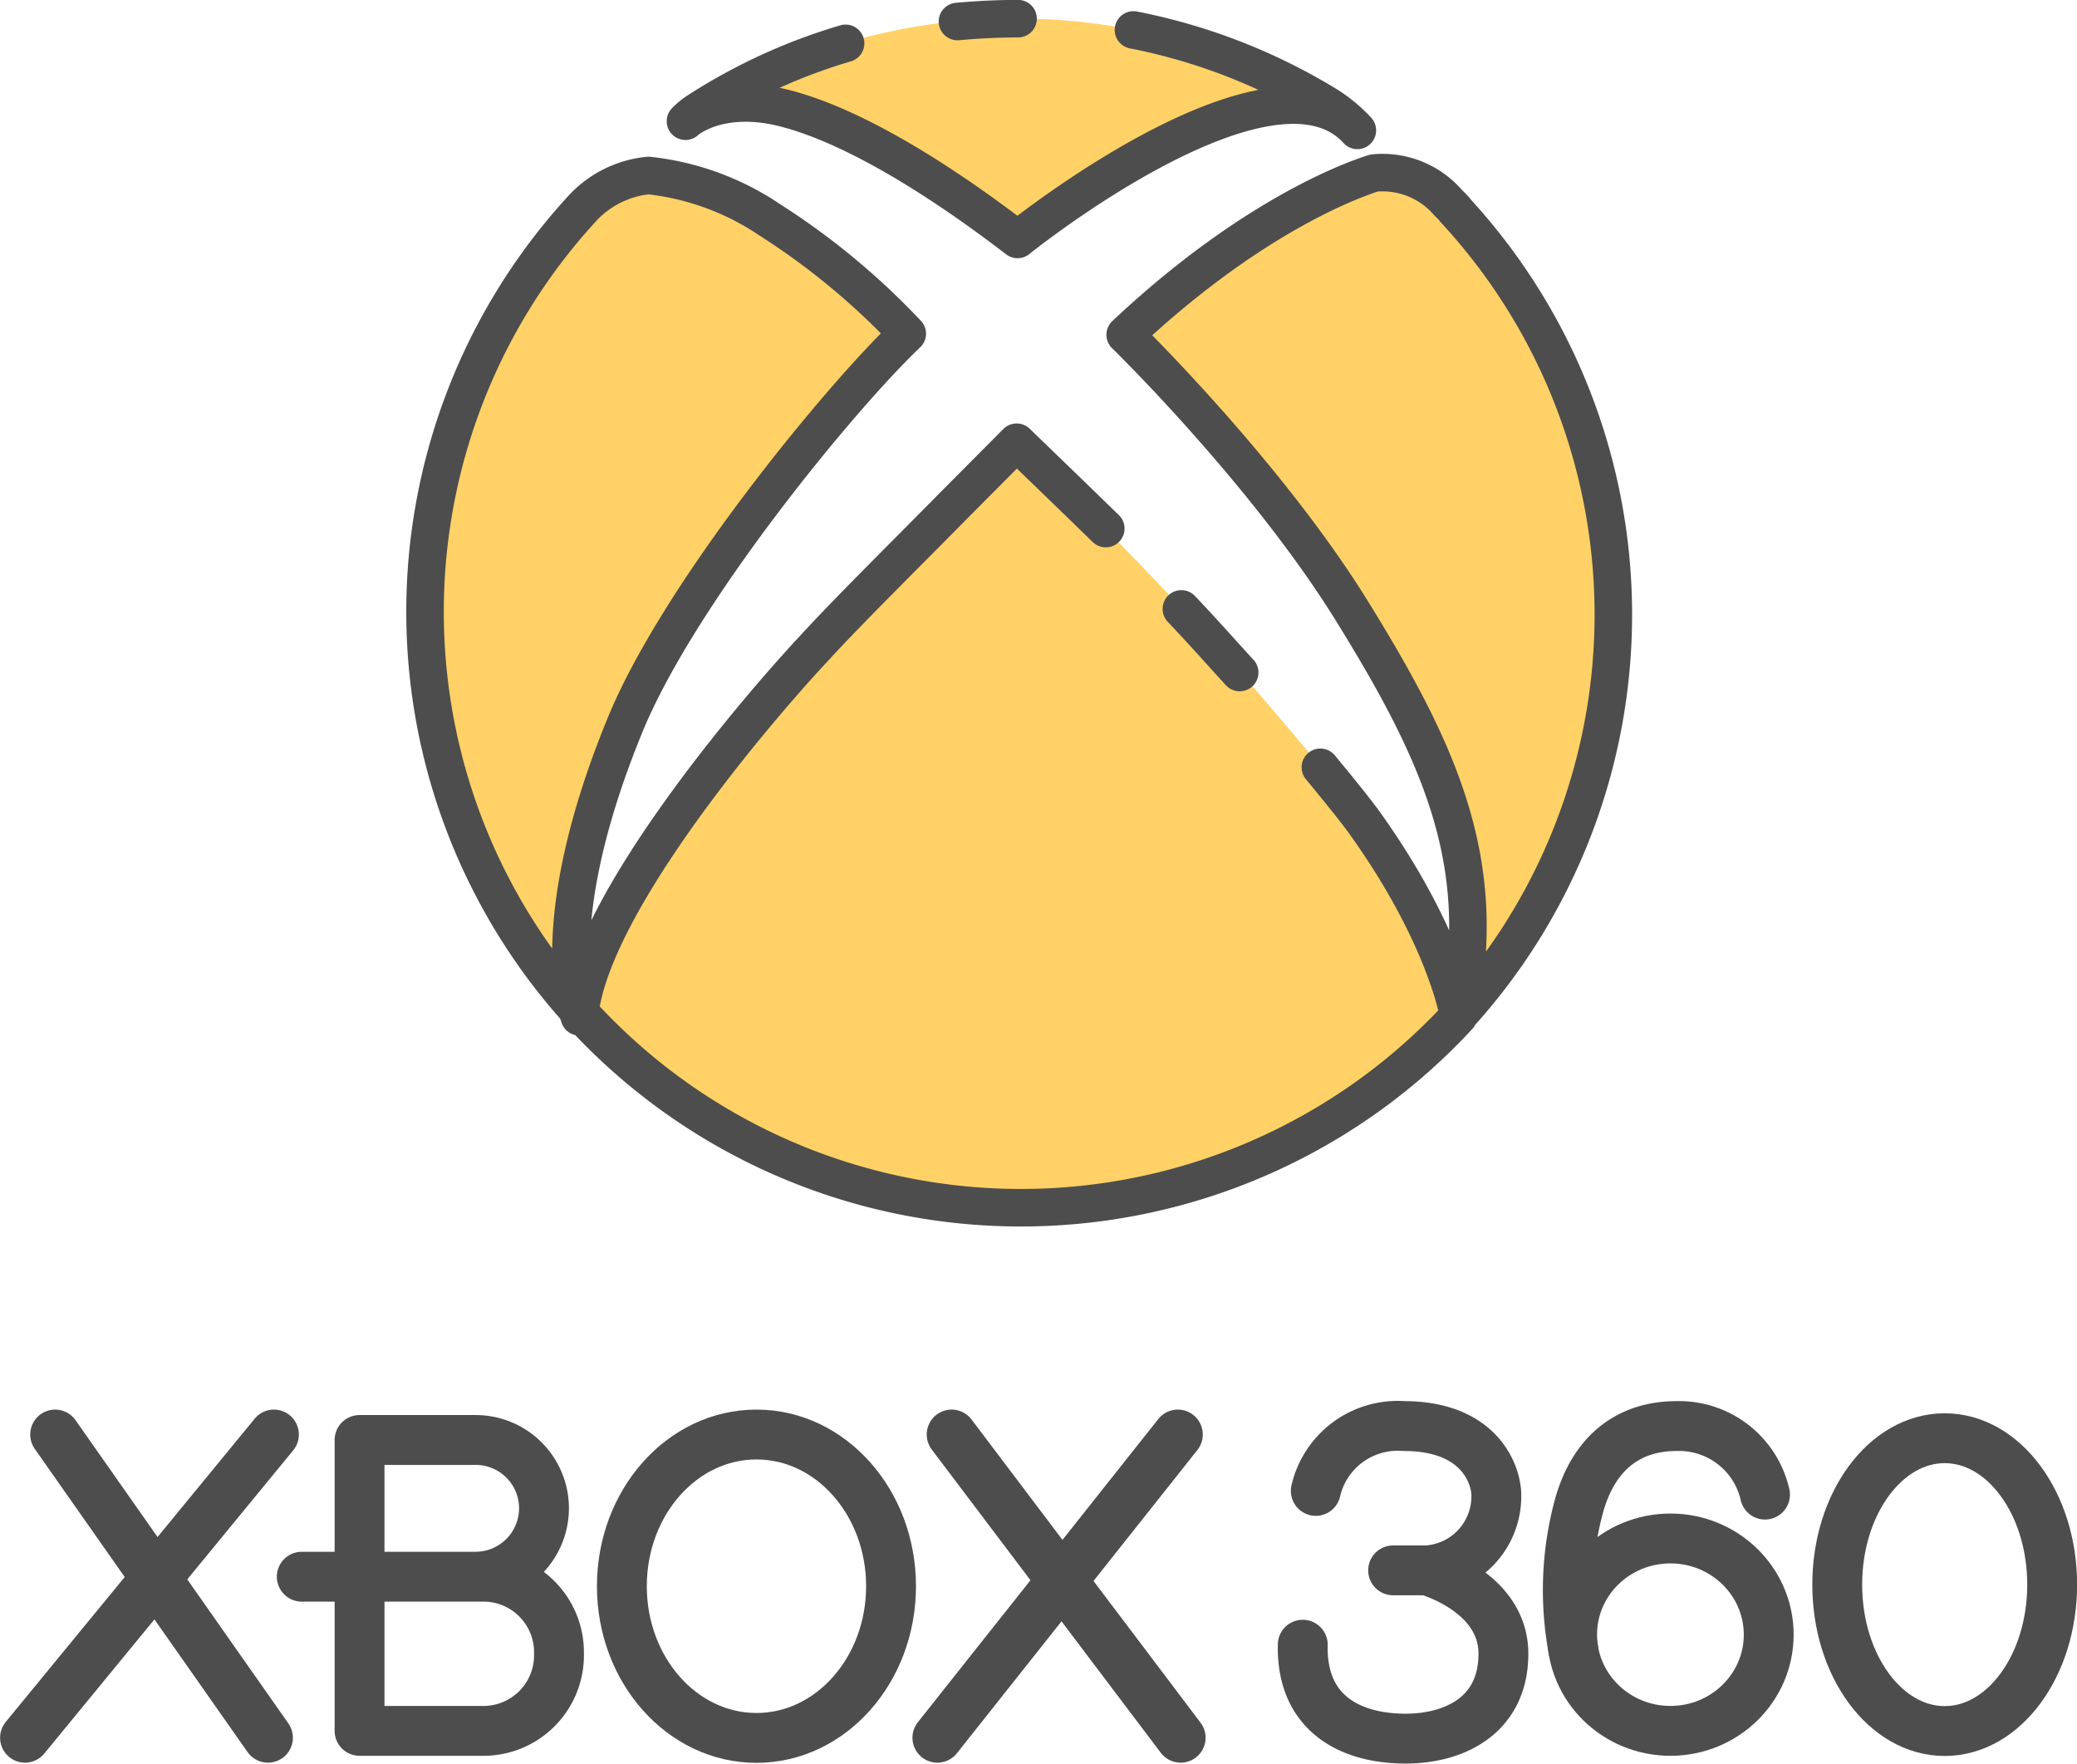 <svg xmlns="http://www.w3.org/2000/svg" viewBox="0 0 117.9 100.1"><defs><style>.cls-1{fill:#ffd166;}.cls-2,.cls-3{fill:none;stroke:#4d4d4d;stroke-linecap:round;stroke-linejoin:round;}.cls-2{stroke-width:2.13px;}.cls-3{stroke-width:2.83px;}</style></defs><g id="Layer_2" data-name="Layer 2"><g id="XBOX_360_Logo" data-name="XBOX 360 Logo"><path class="cls-1" d="M39,6.8l-.09.08a4.32,4.32,0,0,1,.65-.54,32.85,32.85,0,0,1,18.2-5.28A33.64,33.64,0,0,1,75.16,5.87,8.42,8.42,0,0,1,77.05,7.4h0c-4.9-5.4-19.29,6.19-19.29,6.19-5-3.84-9.56-6.46-13-7.39C41.94,5.42,40,6.07,39,6.8ZM82.6,11.91c-.15-.17-.32-.32-.47-.49A4.92,4.92,0,0,0,78,9.82c-1.25.39-7,2.47-14.13,9.18,0,0,8,7.79,12.91,15.74s7.82,14.22,6,22.9a33.82,33.82,0,0,0-.2-45.73ZM70.38,38.14C68.2,35.71,65,32.21,60.71,28l-3-2.9-3.59,3.61h0c-2.59,2.63-6,6-7.83,8-3.33,3.55-12.86,14.7-13.4,21,0,0-2.12-5,2.53-16.41,3-7.47,12.24-18.71,16.08-22.36a40.89,40.89,0,0,0-7.91-6.53h0l-.13-.09a15.22,15.22,0,0,0-6.65-2.36,5.89,5.89,0,0,0-3.71,1.82,33.82,33.82,0,1,0,49.7,45.89s-.71-4.47-5.27-10.87C76.48,45.28,72.57,40.6,70.38,38.14Z"/><path class="cls-2" d="M54.35,1.22c1.13-.1,2.27-.16,3.44-.16m6.55.64A33.35,33.35,0,0,1,75.16,5.87,8.42,8.42,0,0,1,77.05,7.4h0c-4.9-5.4-19.29,6.19-19.29,6.19-5-3.84-9.56-6.46-13-7.39C41.94,5.42,40,6.07,39,6.8l-.09.08a4.32,4.32,0,0,1,.65-.54A32.26,32.26,0,0,1,48,2.46M82.6,11.91c-.15-.17-.32-.32-.47-.49A4.92,4.92,0,0,0,78,9.82c-1.25.39-7,2.47-14.13,9.18,0,0,8,7.79,12.91,15.74s7.82,14.22,6,22.9a33.82,33.82,0,0,0-.2-45.73ZM62.77,30,60.71,28l-3-2.9-3.59,3.61h0c-2.59,2.63-6,6-7.83,8-3.33,3.55-12.86,14.7-13.4,21,0,0-2.12-5,2.53-16.41,3-7.47,12.24-18.71,16.08-22.36a40.89,40.89,0,0,0-7.91-6.53h0l-.13-.09a15.22,15.22,0,0,0-6.65-2.36,5.89,5.89,0,0,0-3.71,1.82,33.82,33.82,0,1,0,49.7,45.89s-.71-4.47-5.27-10.87c-.45-.64-1.43-1.86-2.58-3.25m-4.58-5.38c-.92-1-2-2.23-3.31-3.61"/><line class="cls-3" x1="3.13" y1="81.42" x2="15.21" y2="98.63"/><line class="cls-3" x1="15.55" y1="81.42" x2="1.42" y2="98.63"/><line class="cls-3" x1="54.02" y1="81.42" x2="67.02" y2="98.63"/><line class="cls-3" x1="66.86" y1="81.42" x2="53.21" y2="98.63"/><path class="cls-3" d="M17.13,89.49H27.55a4.29,4.29,0,0,1,4.18,4.37h0a4.29,4.29,0,0,1-4.18,4.38H20.41V81.73H27a3.88,3.88,0,0,1,3.88,3.88h0A3.89,3.89,0,0,1,27,89.49H17.13"/><ellipse class="cls-3" cx="42.94" cy="90.03" rx="7.64" ry="8.61"/><ellipse class="cls-3" cx="110.39" cy="89.94" rx="6.1" ry="8.31"/><ellipse class="cls-3" cx="94.82" cy="92.78" rx="5.58" ry="5.46"/><path class="cls-3" d="M89.31,93.63a18.31,18.31,0,0,1,.33-8.19c1.21-4.28,4.39-4.5,5.55-4.5a5,5,0,0,1,5,3.89"/><path class="cls-3" d="M74.69,84.62a4.77,4.77,0,0,1,5-3.68c4,0,5.11,2.38,5.24,3.71A4.21,4.21,0,0,1,81,89.13s4.34,1.19,4.34,4.73-2.83,4.82-5.55,4.82c-3.09,0-5.93-1.39-5.84-5.33"/><line class="cls-3" x1="79.08" y1="89.13" x2="80.95" y2="89.13"/></g></g></svg>